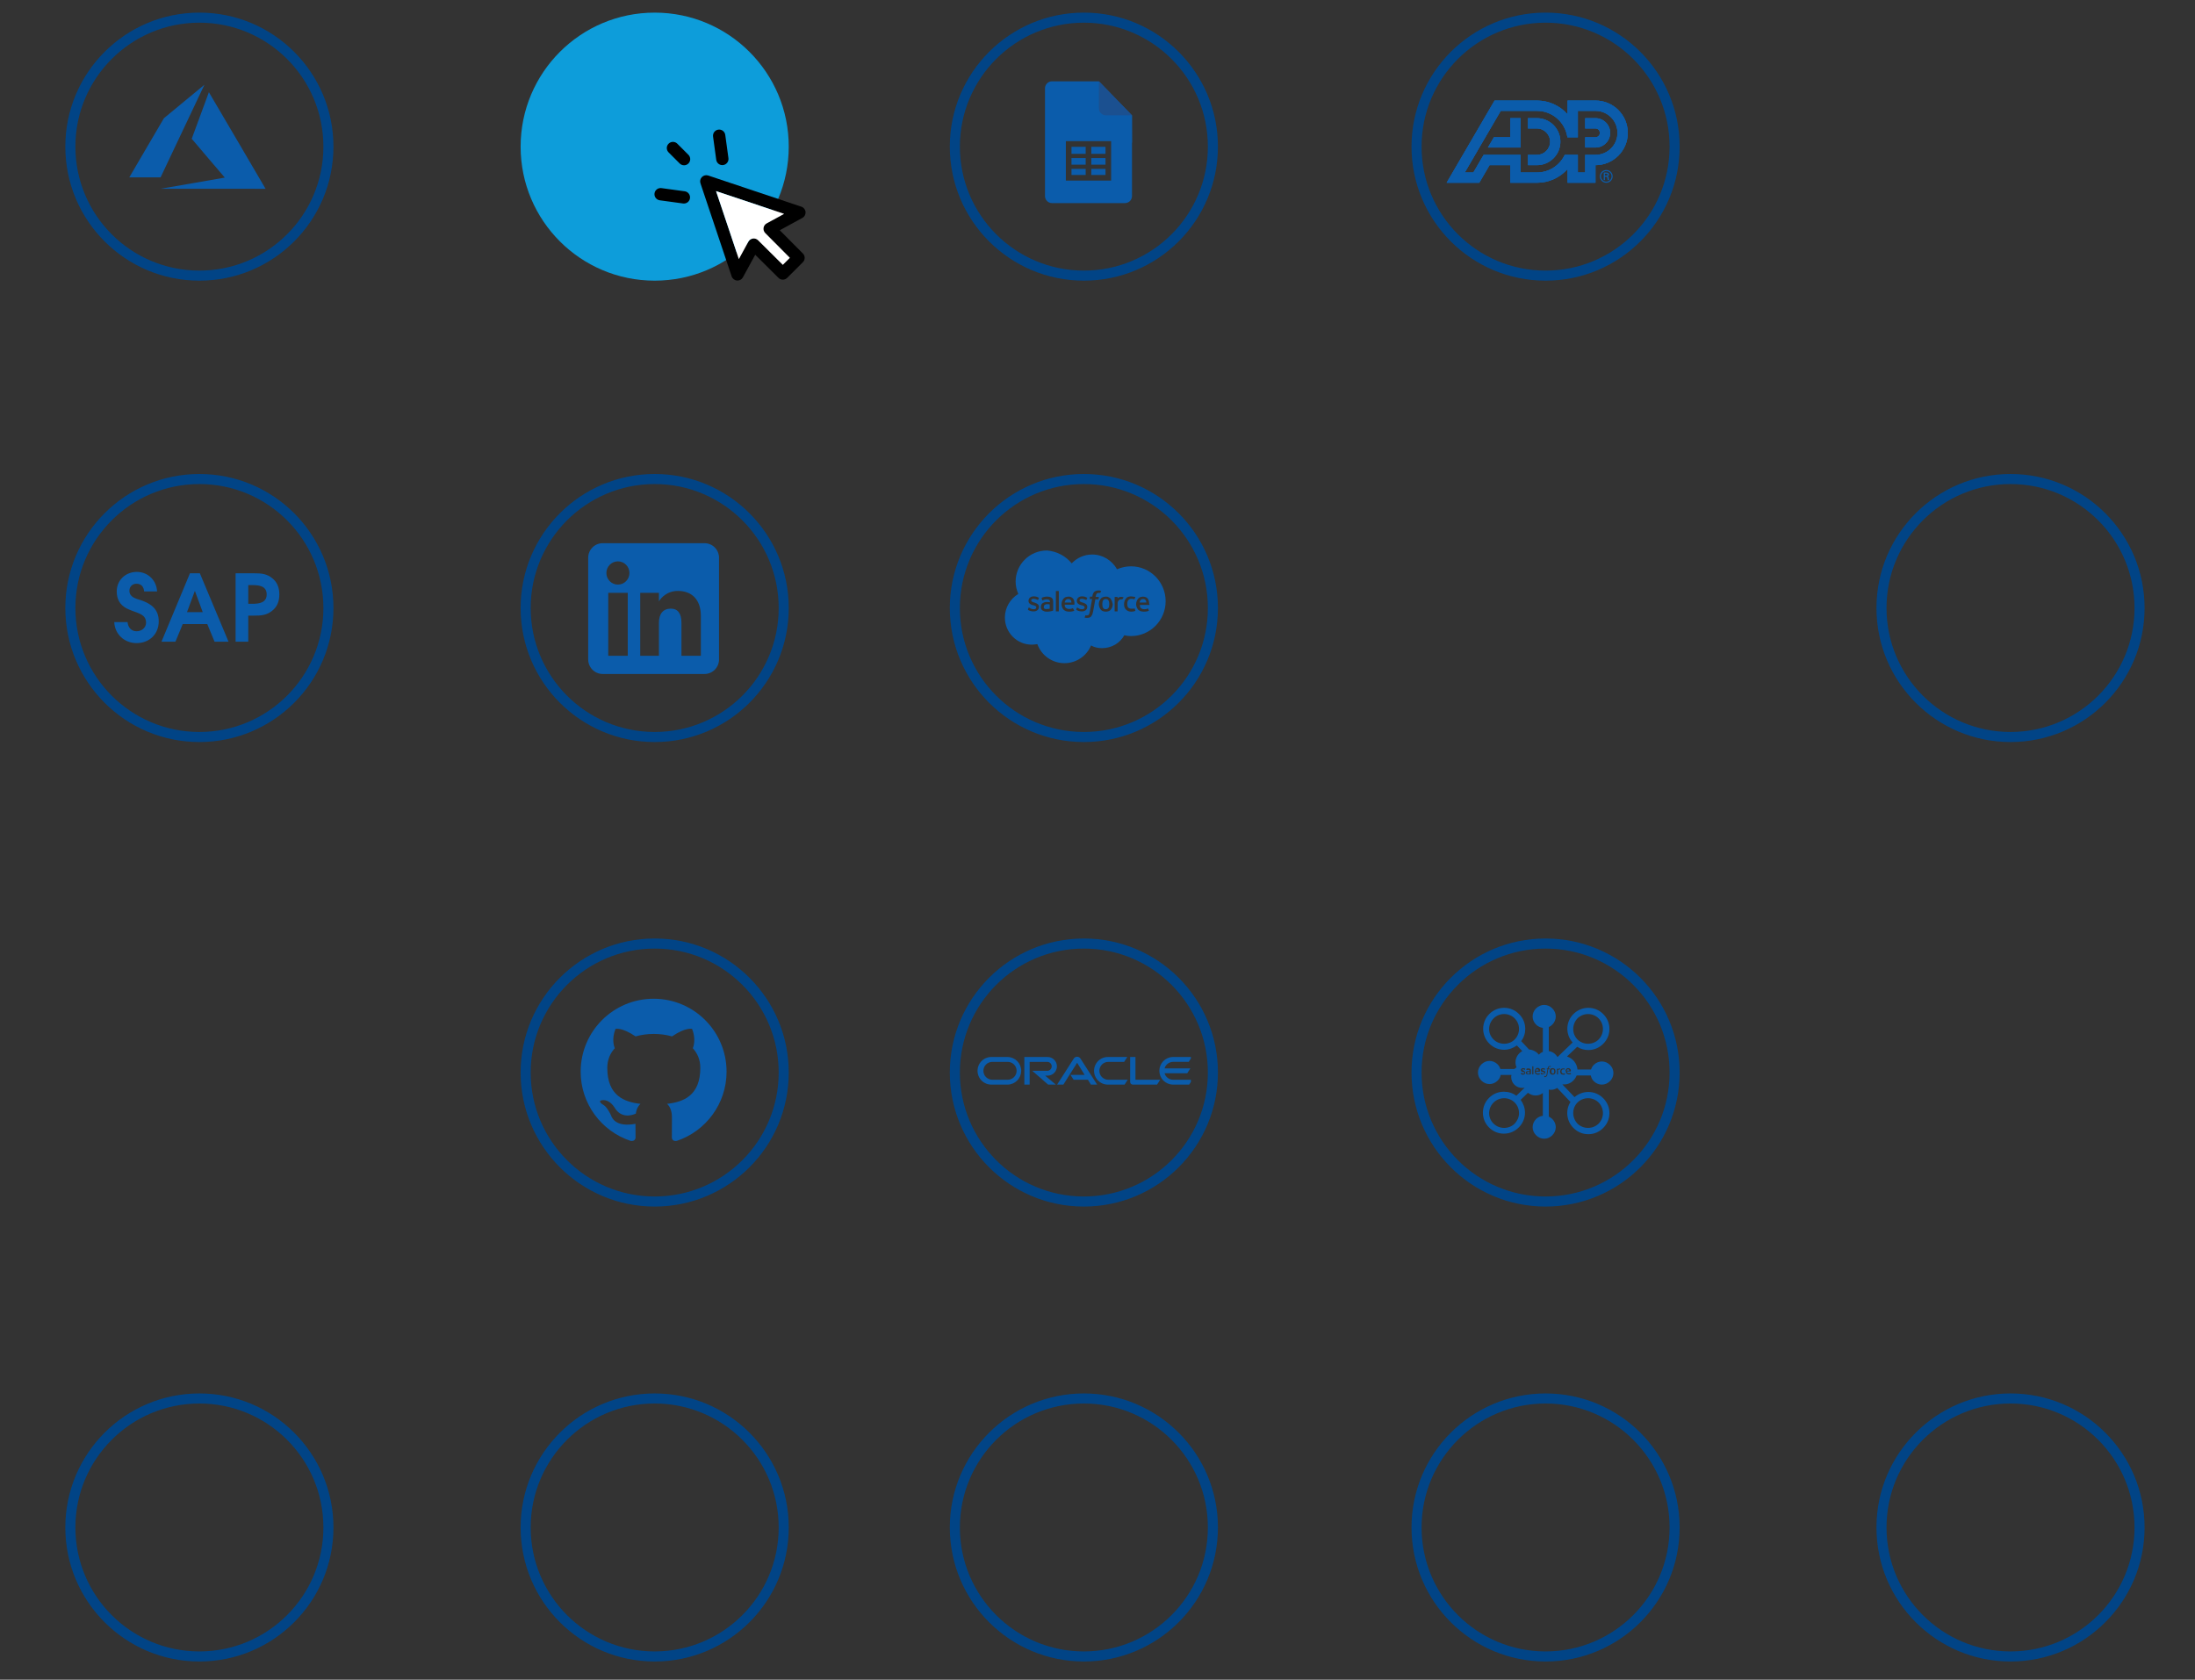 <svg width="614" height="470" viewBox="0 0 614 470" fill="none" xmlns="http://www.w3.org/2000/svg">
<rect x="0" y="0" width="614" height="470" fill="#333333" stroke="none"/>
<g clip-path="url(#clip0_2832_15312)">
<circle cx="183.133" cy="170.127" r="36.093" stroke="#014486" stroke-width="2.815"/>
<circle cx="183.133" cy="300.104" r="36.093" stroke="#014486" stroke-width="2.815"/>
<circle cx="183.133" cy="427.398" r="36.093" stroke="#014486" stroke-width="2.815"/>
<circle cx="55.775" cy="41.031" r="36.093" stroke="#014486" stroke-width="2.815"/>
<circle cx="55.775" cy="427.398" r="36.093" stroke="#014486" stroke-width="2.815"/>
<circle cx="303.188" cy="41.031" r="36.093" stroke="#014486" stroke-width="2.815"/>
<circle cx="303.188" cy="170.127" r="36.093" stroke="#014486" stroke-width="2.815"/>
<circle cx="303.188" cy="300.104" r="36.093" stroke="#014486" stroke-width="2.815"/>
<circle cx="303.188" cy="427.398" r="36.093" stroke="#014486" stroke-width="2.815"/>
<circle cx="432.34" cy="41.031" r="36.093" stroke="#014486" stroke-width="2.815"/>
<circle cx="432.34" cy="300.104" r="36.093" stroke="#014486" stroke-width="2.815"/>
<circle cx="432.34" cy="427.398" r="36.093" stroke="#014486" stroke-width="2.815"/>
<circle cx="562.396" cy="427.398" r="36.093" stroke="#014486" stroke-width="2.815"/>
<circle cx="562.396" cy="170.127" r="36.093" stroke="#014486" stroke-width="2.815"/>
<circle cx="183.133" cy="41.031" r="37.5" fill="#0D9DDA"/>
<circle cx="55.775" cy="170.127" r="36.093" stroke="#014486" stroke-width="2.815"/>
<path d="M53.804 51.276C58.701 50.423 62.746 49.718 62.792 49.708L62.877 49.69L58.253 44.272C55.71 41.292 53.63 38.842 53.63 38.828C53.63 38.801 58.404 25.849 58.431 25.802C58.44 25.787 61.688 31.313 66.306 39.199C70.629 46.581 74.193 52.668 74.226 52.725L74.287 52.829L59.593 52.827L44.9 52.825L53.804 51.276ZM36.17 49.623C36.17 49.615 38.349 45.889 41.011 41.343L45.852 33.077L51.494 28.412C54.597 25.846 57.144 23.744 57.154 23.74C57.165 23.736 57.124 23.838 57.064 23.965C57.004 24.093 54.247 29.919 50.938 36.912L44.921 49.626L40.546 49.632C38.139 49.635 36.17 49.631 36.17 49.623Z" fill="#0B5CAB"/>
<path fill-rule="evenodd" clip-rule="evenodd" d="M314.689 56.828C315.771 56.828 316.649 55.944 316.649 54.856V32.288L307.4 22.752H294.27C293.188 22.752 292.309 23.636 292.309 24.724V54.856C292.309 55.944 293.188 56.828 294.27 56.828H314.689ZM298.152 50.53H310.809V39.498H298.152V50.53ZM305.264 43.048V41.075H309.24V43.048H305.264ZM305.264 46.068V44.231H309.24V46.068H305.264ZM305.264 48.952V47.251H309.24V48.952H305.264ZM303.696 47.251V48.952H299.72V47.251H303.696ZM303.696 44.231V46.068H299.72V44.231H303.696ZM303.696 41.075V43.048H299.72V41.075H303.696Z" fill="#0B5CAB"/>
<path d="M308.415 32.043L316.65 39.947L316.623 32.274H316.61H309.348C309.01 32.274 308.699 32.193 308.415 32.043Z" fill="#0B5CAB"/>
<path d="M316.652 32.274H309.349C308.268 32.274 307.389 31.39 307.389 30.302V22.752L316.652 32.274Z" fill="#1B5090"/>
<path fill-rule="evenodd" clip-rule="evenodd" d="M299.786 157.634C301.212 156.133 303.239 155.157 305.491 155.157C308.494 155.157 311.046 156.809 312.472 159.286C313.673 158.76 315.024 158.46 316.376 158.46C321.705 158.46 326.059 162.814 326.059 168.219C326.059 173.624 321.705 177.978 316.376 177.978C315.7 177.978 315.099 177.902 314.499 177.752C313.298 179.929 310.971 181.356 308.268 181.356C307.142 181.356 306.091 181.13 305.191 180.605C303.99 183.532 301.062 185.559 297.759 185.559C294.306 185.559 291.303 183.382 290.177 180.23C289.652 180.305 289.126 180.38 288.601 180.38C284.472 180.38 281.094 177.002 281.094 172.798C281.094 170.02 282.596 167.543 284.848 166.192C284.397 165.141 284.097 163.94 284.097 162.739C284.097 157.935 288 154.031 292.88 154.031C295.657 154.256 298.134 155.608 299.786 157.634ZM287.549 170.546V170.621C287.587 170.659 287.624 170.678 287.662 170.696C287.699 170.715 287.737 170.734 287.774 170.771C288.225 170.997 288.675 171.072 289.126 171.072C290.026 171.072 290.627 170.546 290.627 169.795C290.627 169.071 289.997 168.836 289.414 168.618L289.351 168.594H289.276C288.825 168.444 288.45 168.294 288.45 167.994C288.45 167.769 288.675 167.543 289.05 167.543C289.426 167.543 289.951 167.694 290.252 167.844C290.252 167.844 290.327 167.919 290.402 167.844C290.402 167.769 290.552 167.393 290.627 167.318C290.627 167.281 290.627 167.262 290.617 167.253C290.608 167.243 290.589 167.243 290.552 167.243C290.176 167.018 289.726 166.868 289.201 166.868H289.126C288.3 166.868 287.699 167.393 287.699 168.144C287.699 168.895 288.375 169.195 288.975 169.345H289.05C289.099 169.361 289.147 169.377 289.193 169.392C289.578 169.515 289.876 169.611 289.876 169.946C289.876 170.246 289.651 170.471 289.201 170.471C289.05 170.471 288.525 170.471 288 170.096C287.924 170.021 287.924 170.021 287.849 170.021C287.849 170.021 287.774 169.946 287.699 170.096L287.549 170.546ZM301.063 170.621V170.546L301.214 170.096C301.289 169.946 301.364 170.021 301.364 170.021C301.439 170.021 301.439 170.021 301.514 170.096C302.039 170.471 302.565 170.471 302.715 170.471C303.165 170.471 303.391 170.246 303.391 169.946C303.391 169.611 303.092 169.515 302.708 169.392C302.661 169.377 302.613 169.361 302.565 169.345H302.49C301.889 169.195 301.214 168.895 301.214 168.144C301.214 167.393 301.814 166.868 302.64 166.868H302.715C303.24 166.868 303.691 167.018 304.066 167.243C304.104 167.243 304.122 167.243 304.132 167.253C304.141 167.262 304.141 167.281 304.141 167.318V167.318C304.066 167.393 303.916 167.769 303.916 167.844C303.841 167.919 303.766 167.844 303.766 167.844C303.466 167.694 302.94 167.543 302.565 167.543C302.189 167.543 301.964 167.769 301.964 167.994C301.964 168.294 302.34 168.444 302.79 168.594H302.865L302.928 168.618C303.512 168.836 304.141 169.071 304.141 169.795C304.141 170.546 303.541 171.072 302.64 171.072C302.189 171.072 301.739 170.997 301.289 170.771C301.251 170.734 301.214 170.715 301.176 170.696C301.139 170.678 301.101 170.659 301.063 170.621ZM311.046 168.219C310.971 167.994 310.821 167.769 310.671 167.544C310.521 167.318 310.296 167.168 310.07 167.093C309.92 166.943 309.62 166.943 309.32 166.943C309.019 166.943 308.719 167.018 308.494 167.093C308.269 167.168 308.044 167.318 307.893 167.544C307.743 167.769 307.593 167.994 307.518 168.219C307.443 168.444 307.368 168.745 307.368 169.045C307.368 169.345 307.443 169.645 307.518 169.871C307.593 170.096 307.743 170.321 307.893 170.546L307.893 170.546C308.044 170.771 308.269 170.922 308.494 170.997C308.719 171.072 309.019 171.147 309.32 171.147C309.62 171.147 309.92 171.072 310.145 170.997C310.371 170.922 310.596 170.771 310.746 170.546C310.896 170.321 311.046 170.096 311.121 169.871C311.196 169.645 311.271 169.345 311.271 169.045L311.271 169.045C311.196 168.745 311.121 168.444 311.046 168.219ZM310.296 169.045C310.296 169.495 310.221 169.871 310.07 170.096C309.92 170.321 309.695 170.471 309.32 170.471C308.944 170.471 308.719 170.321 308.569 170.096C308.419 169.871 308.344 169.495 308.344 169.045C308.344 168.594 308.419 168.219 308.569 167.994C308.719 167.769 308.944 167.619 309.32 167.619C309.695 167.619 309.92 167.769 310.07 167.994C310.221 168.219 310.296 168.594 310.296 169.045ZM317.351 170.246C317.351 170.246 317.427 170.246 317.427 170.321L317.577 170.846C317.652 170.921 317.577 170.921 317.577 170.921C317.276 171.072 316.826 171.147 316.451 171.147C315.775 171.147 315.325 170.921 314.949 170.546C314.574 170.171 314.424 169.72 314.424 169.045C314.424 168.745 314.499 168.444 314.574 168.144C314.649 167.919 314.799 167.694 314.949 167.468L314.949 167.468C315.099 167.243 315.325 167.093 315.55 167.018C315.775 166.943 316.075 166.868 316.376 166.868C316.5 166.868 316.624 166.891 316.735 166.911C316.826 166.928 316.909 166.943 316.976 166.943C317.119 166.943 317.262 166.973 317.366 166.995C317.427 167.008 317.474 167.018 317.502 167.018C317.577 167.018 317.577 167.018 317.577 167.093C317.539 167.206 317.502 167.281 317.464 167.356C317.427 167.431 317.389 167.506 317.351 167.619C317.351 167.694 317.276 167.694 317.276 167.694C316.976 167.543 316.751 167.543 316.451 167.543C316.075 167.543 315.85 167.694 315.625 167.919C315.4 168.219 315.325 168.519 315.325 168.97C315.325 169.42 315.4 169.795 315.625 170.021C315.85 170.246 316.15 170.321 316.526 170.321H316.976C317.126 170.321 317.276 170.321 317.351 170.246ZM321.332 168.069C321.256 167.844 321.106 167.544 321.031 167.468C320.881 167.318 320.731 167.168 320.506 167.093C320.281 167.018 320.055 166.943 319.755 166.943C319.455 166.943 319.155 167.018 318.929 167.093C318.704 167.168 318.479 167.393 318.329 167.544L318.329 167.544C318.179 167.769 318.029 167.994 317.954 168.219C317.878 168.444 317.803 168.745 317.803 169.045C317.803 169.345 317.878 169.645 317.954 169.871C318.029 170.096 318.179 170.321 318.329 170.546L318.329 170.546C318.479 170.696 318.704 170.846 319.004 170.997C319.305 171.072 319.605 171.147 319.98 171.147C320.672 171.147 321.045 171.019 321.275 170.941L321.332 170.922C321.332 170.922 321.407 170.846 321.332 170.771L321.181 170.321C321.181 170.246 321.106 170.246 321.106 170.246C320.956 170.321 320.656 170.471 320.055 170.471C319.68 170.471 319.38 170.321 319.155 170.171C318.929 169.946 318.854 169.72 318.854 169.27H321.482C321.482 169.27 321.557 169.27 321.557 169.195C321.474 169.154 321.46 168.998 321.438 168.766C321.421 168.578 321.399 168.338 321.332 168.069ZM318.779 168.594C318.779 168.369 318.854 168.144 319.004 167.994C319.155 167.769 319.38 167.619 319.755 167.619C320.13 167.619 320.356 167.769 320.506 167.994C320.581 168.144 320.656 168.369 320.656 168.594H318.779ZM300.16 167.468C300.236 167.544 300.386 167.844 300.461 168.069C300.611 168.67 300.536 169.12 300.536 169.12C300.536 169.195 300.461 169.195 300.461 169.195H297.833C297.833 169.645 297.908 169.871 298.134 170.096C298.359 170.246 298.659 170.396 299.034 170.396C299.635 170.396 299.935 170.246 300.085 170.171C300.085 170.171 300.16 170.171 300.16 170.246L300.461 170.771C300.536 170.846 300.461 170.922 300.461 170.922L300.405 170.941C300.174 171.019 299.801 171.147 299.11 171.147C298.734 171.147 298.434 171.072 298.134 170.997C297.833 170.846 297.608 170.696 297.458 170.546L297.458 170.546C297.308 170.321 297.158 170.096 297.083 169.871C297.008 169.645 296.933 169.345 296.933 169.045C296.933 168.745 297.008 168.444 297.083 168.219C297.158 167.994 297.308 167.769 297.458 167.544C297.608 167.393 297.833 167.168 298.059 167.093C298.284 167.018 298.584 166.943 298.884 166.943C299.109 166.943 299.41 166.943 299.635 167.093C299.86 167.168 300.01 167.318 300.16 167.468ZM298.059 167.994C297.908 168.144 297.833 168.369 297.833 168.594H299.71C299.71 168.369 299.635 168.144 299.56 167.994C299.41 167.769 299.185 167.619 298.809 167.619C298.434 167.619 298.209 167.769 298.059 167.994ZM293.254 168.444H292.879C292.654 168.444 292.428 168.444 292.203 168.519C291.978 168.594 291.828 168.67 291.678 168.745C291.639 168.783 291.6 168.817 291.563 168.85L291.563 168.85C291.455 168.944 291.358 169.028 291.302 169.195C291.289 169.234 291.277 169.27 291.264 169.305L291.264 169.305C291.204 169.476 291.152 169.622 291.152 169.871C291.152 170.096 291.227 170.321 291.302 170.471C291.377 170.621 291.528 170.771 291.678 170.846L291.678 170.847C291.828 170.922 291.978 170.997 292.203 171.072C292.428 171.147 292.654 171.147 292.879 171.147H292.879H292.879C293.179 171.147 293.404 171.147 293.704 171.072C293.806 171.038 293.938 171.019 294.059 171.002C294.207 170.981 294.339 170.963 294.38 170.922C294.455 170.922 294.53 170.846 294.53 170.846C294.605 170.846 294.605 170.771 294.605 170.771V168.369C294.605 167.844 294.455 167.468 294.155 167.243C293.78 167.018 293.404 166.943 292.879 166.943C292.654 166.943 292.353 166.943 292.203 167.018C292.203 167.018 291.603 167.093 291.377 167.318C291.377 167.318 291.302 167.318 291.377 167.393L291.528 167.919C291.528 167.994 291.603 167.994 291.603 167.994H291.678C292.203 167.694 292.804 167.694 292.804 167.694C293.104 167.694 293.329 167.769 293.479 167.844C293.629 167.919 293.704 168.144 293.704 168.444V168.519C293.404 168.519 293.254 168.444 293.254 168.444ZM292.203 170.321C292.174 170.292 292.146 170.275 292.121 170.259C292.082 170.235 292.053 170.217 292.053 170.171C291.978 170.096 291.978 169.946 291.978 169.796C291.978 169.57 292.053 169.42 292.203 169.27C292.203 169.27 292.428 169.045 292.954 169.045C293.329 169.045 293.629 169.12 293.629 169.12V170.321C293.629 170.321 293.329 170.396 292.954 170.396C292.428 170.471 292.203 170.321 292.203 170.321ZM314.264 167.103C314.273 167.112 314.273 167.131 314.273 167.168C314.273 167.168 314.123 167.544 313.973 167.619C313.973 167.694 313.973 167.694 313.898 167.694H313.597C313.522 167.694 313.466 167.713 313.41 167.731C313.353 167.75 313.297 167.769 313.222 167.769C313.185 167.806 313.128 167.844 313.072 167.881C313.016 167.919 312.959 167.957 312.922 167.994C312.847 168.069 312.772 168.219 312.697 168.369C312.622 168.52 312.622 168.82 312.622 169.045V170.997V170.997C312.622 171.034 312.622 171.053 312.612 171.062C312.603 171.072 312.584 171.072 312.546 171.072H311.871C311.833 171.072 311.815 171.072 311.805 171.062C311.796 171.053 311.796 171.034 311.796 170.997V167.093C311.796 167.018 311.796 167.018 311.871 167.018H312.546C312.622 167.018 312.622 167.018 312.622 167.093V167.394C312.697 167.318 312.922 167.168 313.072 167.093C313.222 167.018 313.447 167.018 313.748 167.018C313.835 167.018 313.949 167.044 314.043 167.065C314.11 167.08 314.167 167.093 314.198 167.093C314.235 167.093 314.254 167.093 314.264 167.103ZM307.82 165.292C307.782 165.292 307.745 165.273 307.707 165.254C307.67 165.235 307.632 165.217 307.595 165.217H307.219C306.769 165.217 306.394 165.367 306.093 165.592C305.868 165.817 305.643 166.268 305.568 166.793V166.943H304.967C304.967 166.943 304.892 166.943 304.892 167.018L304.817 167.544V167.544C304.817 167.581 304.817 167.6 304.827 167.609C304.836 167.619 304.855 167.619 304.892 167.619H305.493L304.892 170.922C304.859 171.053 304.841 171.156 304.824 171.249L304.824 171.249C304.803 171.368 304.784 171.471 304.742 171.597C304.667 171.747 304.592 171.898 304.592 171.973C304.517 172.048 304.442 172.123 304.367 172.123C304.329 172.123 304.273 172.142 304.217 172.16C304.16 172.179 304.104 172.198 304.067 172.198H303.841C303.766 172.198 303.766 172.198 303.691 172.123C303.691 172.123 303.616 172.123 303.616 172.198C303.616 172.273 303.466 172.648 303.391 172.723C303.391 172.798 303.391 172.798 303.466 172.798C303.504 172.798 303.541 172.817 303.579 172.836C303.616 172.855 303.654 172.873 303.691 172.873H304.067C304.292 172.873 304.517 172.873 304.742 172.798C304.771 172.784 304.803 172.769 304.836 172.754C304.974 172.692 305.132 172.619 305.193 172.498C305.284 172.407 305.347 172.289 305.416 172.159C305.461 172.075 305.509 171.986 305.568 171.898C305.643 171.672 305.718 171.372 305.793 170.997L306.394 167.694H307.219C307.219 167.694 307.294 167.694 307.294 167.619L307.37 167.093C307.37 167.056 307.37 167.037 307.36 167.028C307.351 167.018 307.332 167.018 307.294 167.018H306.469L306.619 166.418C306.648 166.36 306.676 166.314 306.701 166.274C306.74 166.21 306.769 166.164 306.769 166.117C306.807 166.08 306.844 166.061 306.882 166.042C306.919 166.024 306.957 166.005 306.994 165.967C307.025 165.967 307.056 165.954 307.093 165.939C307.144 165.918 307.207 165.892 307.294 165.892H307.52H307.67C307.702 165.892 307.72 165.892 307.736 165.886C307.758 165.879 307.777 165.86 307.82 165.817L308.045 165.292C307.957 165.336 307.921 165.354 307.891 165.346C307.869 165.341 307.851 165.323 307.82 165.292ZM296.173 171.063C296.182 171.053 296.182 171.034 296.182 170.997V165.442C296.182 165.404 296.182 165.386 296.173 165.376C296.163 165.367 296.145 165.367 296.107 165.367H295.432C295.394 165.367 295.375 165.367 295.366 165.376C295.356 165.386 295.356 165.404 295.356 165.442V170.997C295.356 171.034 295.356 171.053 295.366 171.063C295.375 171.072 295.394 171.072 295.432 171.072H296.107C296.145 171.072 296.163 171.072 296.173 171.063Z" fill="#0B5CAB"/>
<path d="M225.336 59.312C225.276 58.63 224.817 58.049 224.168 57.832L198.117 49.112C197.497 48.905 196.814 49.066 196.353 49.527C195.891 49.989 195.73 50.672 195.938 51.29L204.662 77.328C204.879 77.977 205.461 78.435 206.143 78.496C206.193 78.5 206.244 78.502 206.295 78.502C206.92 78.502 207.502 78.162 207.805 77.606L211.256 71.283L217.768 77.751C218.44 78.42 219.527 78.418 220.198 77.748L224.588 73.36C225.259 72.69 225.26 71.603 224.592 70.931L218.12 64.423L224.446 60.974C225.047 60.646 225.397 59.993 225.336 59.312ZM214.458 62.5C213.983 62.759 213.657 63.227 213.579 63.763C213.501 64.298 213.68 64.839 214.062 65.223L220.94 72.14L218.978 74.102L212.057 67.227C211.732 66.904 211.295 66.726 210.844 66.726C210.761 66.726 210.678 66.732 210.596 66.744C210.06 66.822 209.592 67.148 209.332 67.623L206.673 72.495L200.299 53.472L219.332 59.842L214.458 62.5Z" fill="black"/>
<path d="M214.458 62.5C213.983 62.759 213.657 63.227 213.579 63.763C213.501 64.298 213.68 64.839 214.062 65.223L220.94 72.14L218.978 74.102L212.057 67.227C211.732 66.904 211.295 66.726 210.844 66.726C210.761 66.726 210.678 66.732 210.596 66.744C210.06 66.822 209.592 67.148 209.332 67.623L206.673 72.495L200.299 53.472L219.332 59.842L214.458 62.5Z" fill="white"/>
<path d="M190.133 45.745C190.469 46.081 190.91 46.249 191.35 46.249C191.791 46.249 192.231 46.081 192.568 45.745C193.24 45.073 193.24 43.984 192.568 43.312L189.459 40.205C188.787 39.533 187.697 39.533 187.025 40.205C186.352 40.877 186.352 41.966 187.025 42.638L190.133 45.745Z" fill="black"/>
<path d="M200.935 36.27C199.993 36.398 199.334 37.266 199.462 38.207L200.35 44.713C200.468 45.576 201.207 46.201 202.054 46.201C202.131 46.201 202.21 46.196 202.289 46.185C203.231 46.057 203.89 45.19 203.762 44.248L202.874 37.742C202.745 36.801 201.878 36.142 200.935 36.27Z" fill="black"/>
<path d="M184.56 56.045L191.07 56.932C191.149 56.943 191.227 56.948 191.305 56.948C192.152 56.948 192.89 56.323 193.008 55.46C193.137 54.519 192.477 53.651 191.535 53.523L185.026 52.635C184.084 52.507 183.216 53.166 183.087 54.107C182.959 55.049 183.618 55.916 184.56 56.045Z" fill="black"/>
<path fill-rule="evenodd" clip-rule="evenodd" d="M197.065 188.586H168.602C166.356 188.586 164.536 186.765 164.536 184.519V156.056C164.536 153.811 166.356 151.99 168.602 151.99H197.065C199.311 151.99 201.131 153.811 201.131 156.056V184.519C201.131 186.765 199.311 188.586 197.065 188.586ZM190.619 183.502H196.05V172.346C196.05 167.626 193.374 165.344 189.637 165.344C185.897 165.344 184.324 168.256 184.324 168.256V165.882H179.09V183.502H184.324V174.253C184.324 171.775 185.465 170.3 187.648 170.3C189.655 170.3 190.619 171.717 190.619 174.253V183.502ZM169.62 160.324C169.62 162.119 171.064 163.575 172.847 163.575C174.629 163.575 176.073 162.119 176.073 160.324C176.073 158.528 174.629 157.072 172.847 157.072C171.064 157.072 169.62 158.528 169.62 160.324ZM175.602 183.502H170.144V165.882H175.602V183.502Z" fill="#0B5CAB"/>
<path d="M429.985 299.184C429.834 299.184 429.758 299.259 429.682 299.335C429.606 299.411 429.606 299.486 429.606 299.562H430.364C430.364 299.486 430.364 299.411 430.288 299.335C430.288 299.259 430.136 299.184 429.985 299.184Z" fill="#0B5CAB"/>
<path d="M427.259 299.942C427.184 300.018 427.184 300.093 427.184 300.169C427.184 300.245 427.184 300.245 427.184 300.32C427.184 300.32 427.184 300.32 427.259 300.396C427.259 300.396 427.335 300.472 427.562 300.472C427.714 300.472 427.865 300.396 427.865 300.396V299.942C427.865 299.942 427.714 299.942 427.562 299.942C427.411 299.866 427.259 299.942 427.259 299.942Z" fill="#0B5CAB"/>
<path d="M434.376 299.184C434.225 299.184 434.149 299.259 434.073 299.335C433.998 299.411 433.998 299.562 433.998 299.789C433.998 299.941 433.998 300.092 434.073 300.244C434.149 300.319 434.225 300.395 434.376 300.395C434.528 300.395 434.603 300.319 434.679 300.244C434.755 300.168 434.755 300.016 434.755 299.789C434.755 299.638 434.755 299.486 434.679 299.335C434.603 299.259 434.528 299.184 434.376 299.184Z" fill="#0B5CAB"/>
<path d="M441.04 300.926H444.977C445.129 301.531 445.356 302.061 445.81 302.516C447.097 303.803 449.066 303.803 450.353 302.516C451.64 301.229 451.64 299.26 450.353 297.973C449.066 296.686 447.097 296.686 445.81 297.973C445.432 298.352 445.204 298.806 445.053 299.26H441.267C441.116 297.519 439.904 296.08 438.314 295.626L441.192 292.9C442.1 293.506 443.16 293.809 444.296 293.809C445.886 293.809 447.324 293.203 448.46 292.067C449.596 290.932 450.201 289.493 450.201 287.903C450.201 286.313 449.596 284.875 448.46 283.739C447.324 282.603 445.886 281.998 444.296 281.998C442.706 281.998 441.267 282.603 440.132 283.739C437.936 285.935 437.86 289.417 439.904 291.689L435.665 295.777C435.135 294.869 434.302 294.263 433.242 294.112V287.373C433.62 287.222 433.923 286.995 434.226 286.692C435.513 285.405 435.513 283.436 434.226 282.149C432.939 280.862 430.97 280.862 429.683 282.149C428.396 283.436 428.396 285.405 429.683 286.692C430.213 287.222 430.895 287.525 431.576 287.6V294.339C431.122 294.49 430.743 294.793 430.44 295.096C429.835 294.263 428.775 293.733 427.715 293.657L425.519 291.31C426.276 290.326 426.655 289.115 426.655 287.903C426.655 286.313 426.049 284.875 424.913 283.739C423.778 282.603 422.339 281.998 420.749 281.998C419.159 281.998 417.721 282.603 416.585 283.739C414.313 286.01 414.313 289.72 416.585 291.992C417.721 293.127 419.159 293.733 420.749 293.733C422.036 293.733 423.248 293.279 424.308 292.522L425.822 294.112C424.686 294.717 423.929 295.929 423.929 297.216C423.929 297.746 424.005 298.2 424.232 298.654C424.005 298.806 423.778 298.957 423.626 299.109H419.689C419.538 298.654 419.311 298.2 418.932 297.822C417.645 296.534 415.676 296.534 414.389 297.822C413.102 299.109 413.102 301.077 414.389 302.364C415.676 303.651 417.645 303.651 418.932 302.364C419.386 301.91 419.689 301.38 419.765 300.774H422.793C422.793 300.926 422.718 301.153 422.718 301.304C422.718 303.046 424.08 304.409 425.822 304.409C426.049 304.409 426.276 304.409 426.428 304.333V304.409L424.156 306.604C423.172 305.847 421.96 305.469 420.673 305.469C419.083 305.469 417.645 306.074 416.509 307.21C414.238 309.481 414.238 313.191 416.509 315.463C417.645 316.598 419.083 317.204 420.673 317.204C422.263 317.204 423.702 316.598 424.838 315.463C425.973 314.327 426.579 312.888 426.579 311.298C426.579 310.011 426.125 308.8 425.368 307.74L427.412 305.771C428.018 306.226 428.699 306.529 429.532 306.529C430.289 306.529 430.97 306.301 431.576 305.847V312.207C430.895 312.283 430.213 312.586 429.683 313.116C428.396 314.403 428.396 316.371 429.683 317.658C430.97 318.945 432.939 318.945 434.226 317.658C435.513 316.371 435.513 314.403 434.226 313.116C433.923 312.813 433.545 312.586 433.242 312.434V304.863C433.469 304.939 433.696 304.939 433.923 304.939C434.529 304.939 435.135 304.711 435.589 304.409L439.299 308.346C437.86 310.617 438.163 313.646 440.132 315.614C441.267 316.75 442.706 317.356 444.296 317.356C445.886 317.356 447.324 316.75 448.46 315.614C449.596 314.478 450.201 313.04 450.201 311.45C450.201 309.86 449.596 308.421 448.46 307.286C447.324 306.15 445.886 305.544 444.296 305.544C442.857 305.544 441.494 306.074 440.434 306.983L437.027 303.424C437.103 303.424 437.179 303.424 437.255 303.424C438.996 303.576 440.434 302.44 441.04 300.926ZM441.267 284.95C442.024 284.193 443.084 283.739 444.22 283.739C445.356 283.739 446.416 284.193 447.173 284.95C447.93 285.707 448.384 286.767 448.384 287.903C448.384 289.039 447.93 290.099 447.173 290.856C445.583 292.446 442.857 292.446 441.267 290.856C439.677 289.266 439.677 286.616 441.267 284.95ZM423.702 290.856C422.112 292.446 419.386 292.446 417.796 290.856C416.131 289.266 416.131 286.616 417.796 284.95C418.553 284.193 419.613 283.739 420.749 283.739C421.885 283.739 422.945 284.193 423.702 284.95C424.459 285.707 424.913 286.767 424.913 287.903C424.913 289.039 424.459 290.099 423.702 290.856ZM423.702 314.403C422.112 315.993 419.386 315.993 417.796 314.403C416.131 312.813 416.131 310.163 417.796 308.497C418.553 307.74 419.613 307.286 420.749 307.286C421.885 307.286 422.945 307.74 423.702 308.497C424.459 309.254 424.913 310.314 424.913 311.45C424.913 312.586 424.459 313.57 423.702 314.403ZM426.655 300.169C426.655 300.471 426.428 300.699 426.049 300.699C425.898 300.699 425.67 300.699 425.519 300.547L425.443 300.471C425.443 300.471 425.443 300.471 425.443 300.396L425.519 300.169H425.595C425.595 300.169 425.595 300.169 425.67 300.244C425.898 300.396 426.125 300.396 426.125 300.396C426.276 300.396 426.428 300.32 426.428 300.169C426.428 300.017 426.276 300.017 426.049 299.942H425.973C425.746 299.866 425.443 299.79 425.443 299.412C425.443 299.109 425.67 298.882 426.049 298.882H426.125C426.352 298.882 426.503 298.957 426.655 299.033C426.655 299.033 426.655 299.033 426.655 299.109L426.579 299.336H426.503C426.352 299.26 426.2 299.184 426.049 299.184C425.898 299.184 425.822 299.26 425.822 299.336C425.822 299.487 425.973 299.487 426.2 299.563C426.352 299.714 426.655 299.866 426.655 300.169ZM428.245 300.547C428.169 300.547 428.018 300.623 427.866 300.623C427.79 300.623 427.639 300.623 427.563 300.623C427.488 300.623 427.336 300.623 427.26 300.623C427.185 300.623 427.109 300.547 427.033 300.547C426.958 300.471 426.958 300.471 426.882 300.396C426.882 300.32 426.806 300.244 426.806 300.169C426.806 300.093 426.806 300.017 426.882 299.942C426.958 299.866 426.958 299.79 427.033 299.79C427.109 299.714 427.185 299.714 427.26 299.714C427.336 299.714 427.412 299.714 427.563 299.714C427.639 299.714 427.715 299.714 427.715 299.714C427.715 299.714 427.79 299.714 427.866 299.714V299.639C427.866 299.487 427.866 299.412 427.79 299.412C427.715 299.336 427.639 299.336 427.488 299.336C427.488 299.336 427.26 299.336 427.033 299.412L426.958 299.184V299.109C427.033 299.033 427.26 298.957 427.26 298.957C427.336 298.957 427.488 298.957 427.563 298.957C427.79 298.957 427.942 299.033 428.093 299.109C428.169 299.184 428.245 299.336 428.245 299.563V300.547ZM428.926 300.623H428.623V298.352H428.926V300.623ZM430.743 299.866H429.607C429.607 300.017 429.683 300.169 429.759 300.244C429.835 300.32 429.986 300.396 430.137 300.396C430.365 300.396 430.516 300.32 430.592 300.32C430.592 300.32 430.592 300.32 430.667 300.32L430.743 300.547V300.623C430.667 300.623 430.516 300.699 430.213 300.699C430.062 300.699 429.91 300.699 429.835 300.623C429.759 300.547 429.607 300.547 429.532 300.471C429.456 300.396 429.38 300.32 429.38 300.169C429.38 300.093 429.305 299.942 429.305 299.79C429.305 299.639 429.305 299.563 429.38 299.412C429.38 299.336 429.456 299.184 429.532 299.109C429.607 299.033 429.683 298.957 429.759 298.882C429.835 298.806 429.986 298.806 430.137 298.806C430.289 298.806 430.365 298.806 430.44 298.882C430.516 298.882 430.592 298.957 430.667 299.033C430.743 299.109 430.743 299.184 430.819 299.26C430.743 299.639 430.743 299.866 430.743 299.866ZM431.046 300.547L430.97 300.471C430.97 300.471 430.97 300.471 430.97 300.396L431.046 300.169H431.122C431.122 300.169 431.122 300.169 431.197 300.244C431.425 300.396 431.652 300.396 431.652 300.396C431.803 300.396 431.955 300.32 431.955 300.169C431.955 300.017 431.803 300.017 431.576 299.942H431.5C431.273 299.866 430.97 299.79 430.97 299.412C430.97 299.109 431.197 298.882 431.576 298.882H431.652C431.879 298.882 432.03 298.957 432.182 299.033C432.182 299.033 432.182 299.033 432.182 299.109L432.106 299.336H432.03C431.879 299.26 431.727 299.184 431.576 299.184C431.425 299.184 431.349 299.26 431.349 299.336C431.349 299.487 431.5 299.487 431.727 299.563C431.955 299.639 432.257 299.714 432.257 300.017C432.257 300.32 432.03 300.547 431.652 300.547C431.425 300.699 431.273 300.623 431.046 300.547ZM433.469 299.184C433.469 299.26 433.469 299.26 433.469 299.184H433.09L432.863 300.547C432.863 300.699 432.787 300.774 432.787 300.926C432.787 301.001 432.712 301.077 432.636 301.153C432.56 301.229 432.485 301.229 432.409 301.304C432.333 301.304 432.257 301.38 432.182 301.38C432.106 301.38 432.106 301.38 432.03 301.38C431.955 301.38 431.955 301.38 431.955 301.38C431.955 301.38 431.955 301.38 431.955 301.304L432.03 301.077H432.106C432.106 301.077 432.106 301.077 432.182 301.077H432.257C432.333 301.077 432.333 301.077 432.409 301.077C432.485 301.077 432.485 301.001 432.485 301.001C432.485 301.001 432.56 300.926 432.56 300.85C432.56 300.774 432.636 300.699 432.636 300.547L432.863 299.184H432.636L432.712 298.957H432.939V298.882C432.939 298.654 433.015 298.503 433.166 298.427C433.242 298.352 433.393 298.276 433.62 298.276C433.696 298.276 433.696 298.276 433.772 298.276C433.847 298.276 433.847 298.276 433.847 298.276L433.772 298.503C433.772 298.503 433.772 298.503 433.696 298.503C433.696 298.503 433.696 298.503 433.62 298.503H433.545C433.469 298.503 433.469 298.503 433.393 298.503C433.393 298.503 433.317 298.503 433.317 298.579C433.317 298.579 433.242 298.654 433.242 298.73C433.166 298.882 433.166 298.957 433.166 298.957H433.545L433.469 299.184ZM435.059 300.169C435.059 300.244 434.983 300.396 434.907 300.471C434.832 300.547 434.756 300.623 434.68 300.623C434.605 300.699 434.453 300.699 434.302 300.699C434.15 300.699 434.075 300.699 433.923 300.623C433.847 300.547 433.772 300.547 433.696 300.471C433.62 300.396 433.545 300.32 433.545 300.169C433.545 300.093 433.469 299.942 433.469 299.79C433.469 299.639 433.469 299.563 433.545 299.412C433.545 299.336 433.62 299.184 433.696 299.109C433.772 299.033 433.847 298.957 433.923 298.957C433.999 298.882 434.15 298.882 434.302 298.882C434.453 298.882 434.529 298.882 434.68 298.957C434.756 299.033 434.832 299.033 434.907 299.109C434.983 299.184 435.059 299.26 435.059 299.412C435.059 299.487 435.135 299.639 435.135 299.79C435.135 299.942 435.135 300.017 435.059 300.169ZM441.267 308.497C442.024 307.74 443.084 307.286 444.22 307.286C445.356 307.286 446.416 307.74 447.173 308.497C447.93 309.254 448.384 310.314 448.384 311.45C448.384 312.586 447.93 313.646 447.173 314.403C445.583 315.993 442.857 315.993 441.267 314.403C439.677 312.737 439.677 310.087 441.267 308.497ZM437.936 299.487C437.936 299.412 438.012 299.26 438.087 299.184C438.163 299.109 438.239 299.033 438.314 298.957C438.39 298.882 438.542 298.882 438.693 298.882C438.844 298.882 438.92 298.882 438.996 298.957C439.072 298.957 439.147 299.033 439.223 299.109C439.299 299.184 439.299 299.26 439.374 299.336C439.45 299.563 439.374 299.79 439.374 299.79H438.314C438.314 299.942 438.39 300.093 438.466 300.169C438.542 300.244 438.693 300.32 438.844 300.32C439.072 300.32 439.223 300.244 439.299 300.244C439.299 300.244 439.299 300.244 439.374 300.244L439.45 300.471V300.547C439.374 300.547 439.223 300.623 438.92 300.623C438.769 300.623 438.617 300.623 438.542 300.547C438.466 300.471 438.315 300.471 438.239 300.396C438.163 300.32 438.087 300.244 438.087 300.093C438.087 300.017 438.012 299.866 438.012 299.714C437.86 299.714 437.86 299.563 437.936 299.487ZM436.346 299.26C436.27 299.26 436.27 299.26 436.195 299.26C436.119 299.26 436.119 299.26 436.043 299.26C435.967 299.26 435.967 299.336 435.892 299.336C435.816 299.412 435.816 299.412 435.816 299.487C435.816 299.563 435.816 299.639 435.816 299.79V300.623H435.513V299.033H435.816V299.184C435.892 299.109 435.967 299.109 435.967 299.033C436.043 299.033 436.119 298.957 436.27 298.957C436.346 298.957 436.422 298.957 436.422 298.957C436.422 298.957 436.422 298.957 436.422 299.033C436.422 299.033 436.346 299.184 436.346 299.26ZM436.649 300.471C436.497 300.32 436.422 300.093 436.422 299.866C436.422 299.714 436.422 299.639 436.497 299.487C436.497 299.412 436.573 299.26 436.649 299.184C436.725 299.109 436.8 299.033 436.876 299.033C436.952 298.957 437.103 298.957 437.255 298.957C437.33 298.957 437.406 298.957 437.482 298.957C437.557 298.957 437.633 298.957 437.709 299.033C437.709 299.109 437.633 299.184 437.633 299.26C437.557 299.26 437.406 299.184 437.33 299.184C437.179 299.184 437.027 299.26 436.952 299.336C436.876 299.412 436.8 299.563 436.8 299.79C436.8 300.017 436.876 300.169 436.952 300.244C437.027 300.32 437.179 300.396 437.33 300.396C437.406 300.396 437.482 300.396 437.482 300.396C437.557 300.396 437.557 300.396 437.633 300.32C437.633 300.32 437.633 300.32 437.709 300.32L437.785 300.547V300.623C437.633 300.699 437.482 300.699 437.33 300.699C437.027 300.699 436.8 300.623 436.649 300.471Z" fill="#0B5CAB"/>
<path d="M438.92 299.335C438.844 299.259 438.769 299.184 438.617 299.184C438.466 299.184 438.39 299.259 438.314 299.335C438.239 299.411 438.239 299.486 438.239 299.562H438.996C438.996 299.562 438.996 299.411 438.92 299.335Z" fill="#0B5CAB"/>
<g clip-path="url(#clip1_2832_15312)">
<path d="M299.433 300.756H303.395L301.303 297.376L297.455 303.48H295.705L300.385 296.157C300.487 296.01 300.622 295.891 300.78 295.808C300.938 295.725 301.113 295.681 301.291 295.68C301.47 295.678 301.646 295.72 301.805 295.801C301.963 295.881 302.101 295.999 302.205 296.144L306.897 303.48H305.148L304.324 302.115H300.315L299.441 300.756M317.621 302.115V295.754H316.134V302.742C316.134 302.839 316.153 302.935 316.191 303.024C316.229 303.114 316.285 303.194 316.355 303.262C316.426 303.334 316.51 303.391 316.603 303.43C316.695 303.469 316.795 303.488 316.896 303.488H323.655L324.537 302.123H317.613M293.035 300.979C293.728 300.979 294.393 300.704 294.883 300.214C295.373 299.724 295.648 299.059 295.648 298.366C295.648 297.673 295.373 297.009 294.883 296.519C294.393 296.029 293.728 295.754 293.035 295.754H286.536V303.48H288.021V297.121H292.944C293.276 297.121 293.594 297.253 293.829 297.487C294.063 297.722 294.195 298.04 294.195 298.372C294.195 298.703 294.063 299.021 293.829 299.256C293.594 299.49 293.276 299.622 292.944 299.622H288.756L293.191 303.48H295.347L292.367 300.979H293.035ZM277.406 303.48H281.896C282.902 303.454 283.859 303.036 284.562 302.314C285.265 301.593 285.659 300.625 285.659 299.618C285.659 298.611 285.265 297.644 284.562 296.922C283.859 296.201 282.902 295.782 281.896 295.756H277.406C276.89 295.743 276.377 295.833 275.897 296.021C275.417 296.209 274.979 296.491 274.61 296.851C274.24 297.211 273.947 297.641 273.746 298.117C273.546 298.592 273.442 299.102 273.442 299.618C273.442 300.134 273.546 300.644 273.746 301.12C273.947 301.595 274.24 302.025 274.61 302.385C274.979 302.745 275.417 303.027 275.897 303.215C276.377 303.403 276.89 303.493 277.406 303.48ZM281.794 302.12H277.505C276.856 302.099 276.24 301.827 275.789 301.36C275.337 300.894 275.084 300.27 275.084 299.621C275.084 298.971 275.337 298.348 275.789 297.881C276.24 297.415 276.856 297.142 277.505 297.121H281.794C282.129 297.11 282.463 297.167 282.776 297.288C283.088 297.408 283.374 297.591 283.614 297.824C283.855 298.057 284.047 298.336 284.178 298.645C284.308 298.954 284.376 299.286 284.376 299.621C284.376 299.956 284.308 300.288 284.178 300.596C284.047 300.905 283.855 301.184 283.614 301.417C283.374 301.651 283.088 301.833 282.776 301.954C282.463 302.075 282.129 302.131 281.794 302.12ZM309.999 303.48H314.582L315.45 302.12H310.1C309.765 302.131 309.431 302.075 309.119 301.954C308.806 301.833 308.521 301.651 308.28 301.417C308.039 301.184 307.848 300.905 307.717 300.596C307.586 300.288 307.519 299.956 307.519 299.621C307.519 299.286 307.586 298.954 307.717 298.645C307.848 298.336 308.039 298.057 308.28 297.824C308.521 297.591 308.806 297.408 309.119 297.288C309.431 297.167 309.765 297.11 310.1 297.121H314.455L315.333 295.756H309.999C309.483 295.743 308.97 295.833 308.49 296.021C308.01 296.209 307.572 296.491 307.203 296.851C306.833 297.211 306.54 297.641 306.339 298.117C306.139 298.592 306.035 299.102 306.035 299.618C306.035 300.134 306.139 300.644 306.339 301.12C306.54 301.595 306.833 302.025 307.203 302.385C307.572 302.745 308.01 303.027 308.49 303.215C308.97 303.403 309.483 303.493 309.999 303.48ZM328.163 302.12C327.618 302.121 327.089 301.943 326.654 301.615C326.22 301.286 325.904 300.825 325.756 300.301H332.104L332.978 298.938H325.756C325.904 298.414 326.219 297.952 326.654 297.624C327.088 297.295 327.618 297.118 328.163 297.118H332.52L333.391 295.754H328.062C327.055 295.78 326.098 296.198 325.395 296.92C324.692 297.641 324.299 298.608 324.299 299.616C324.299 300.623 324.692 301.59 325.395 302.312C326.098 303.033 327.055 303.451 328.062 303.477H332.645L333.516 302.118H328.161" fill="#0B5CAB"/>
</g>
<path fill-rule="evenodd" clip-rule="evenodd" d="M182.834 279.455C171.56 279.455 162.428 288.587 162.428 299.861C162.428 308.891 168.269 316.518 176.38 319.222C177.401 319.4 177.783 318.788 177.783 318.252C177.783 317.768 177.758 316.161 177.758 314.452C172.631 315.396 171.304 313.202 170.896 312.054C170.667 311.467 169.672 309.656 168.805 309.172C168.09 308.789 167.07 307.845 168.779 307.82C170.386 307.794 171.534 309.299 171.917 309.911C173.753 312.998 176.687 312.131 177.86 311.595C178.038 310.268 178.574 309.376 179.161 308.866C174.62 308.355 169.876 306.595 169.876 298.79C169.876 296.571 170.667 294.734 171.968 293.306C171.764 292.796 171.049 290.704 172.172 287.898C172.172 287.898 173.881 287.362 177.783 289.99C179.416 289.531 181.15 289.301 182.885 289.301C184.62 289.301 186.354 289.531 187.987 289.99C191.889 287.337 193.598 287.898 193.598 287.898C194.721 290.704 194.006 292.796 193.802 293.306C195.103 294.734 195.894 296.545 195.894 298.79C195.894 306.621 191.124 308.355 186.584 308.866C187.323 309.503 187.961 310.728 187.961 312.641C187.961 315.37 187.936 317.564 187.936 318.252C187.936 318.788 188.318 319.426 189.338 319.222C197.399 316.518 203.24 308.866 203.24 299.861C203.24 288.587 194.108 279.455 182.834 279.455Z" fill="#0B5CAB"/>
<path d="M448.939 49.135V48.597H449.334C449.597 48.597 449.668 48.678 449.668 48.835C449.668 48.996 449.597 49.126 449.287 49.135H448.939ZM449.216 49.463C449.33 49.473 449.439 49.463 449.521 49.549C449.615 49.649 449.615 49.816 449.639 49.997C449.654 50.12 449.687 50.254 449.711 50.373H450.13C450.058 50.183 450.035 49.963 450.006 49.764C449.972 49.535 449.94 49.407 449.649 49.349V49.339C449.93 49.282 450.078 49.092 450.078 48.849C450.078 48.374 449.677 48.269 449.292 48.269H448.611V50.373H448.939V49.463H449.216ZM449.32 51.139C450.312 51.139 451.106 50.34 451.106 49.344C451.106 48.359 450.312 47.559 449.32 47.559C448.325 47.559 447.525 48.359 447.525 49.344C447.525 50.34 448.325 51.139 449.32 51.139ZM449.32 50.825C448.502 50.825 447.841 50.163 447.841 49.344C447.841 48.536 448.502 47.873 449.32 47.873C450.135 47.873 450.793 48.536 450.793 49.344C450.793 50.163 450.135 50.825 449.32 50.825Z" fill="#0B5CAB"/>
<path d="M446.295 33.07H443.419V35.942H446.295C446.977 35.942 447.526 36.498 447.526 37.176C447.526 37.86 446.977 38.409 446.295 38.409H443.419V41.283H446.295C448.564 41.283 450.402 39.444 450.402 37.176C450.402 34.909 448.564 33.07 446.295 33.07ZM429.908 48.269C433.35 48.269 436.316 46.253 437.702 43.336H441.367V48.269H443.419V43.336H446.295C449.699 43.336 452.457 40.578 452.457 37.176C452.457 33.774 449.699 31.015 446.295 31.015H441.367V38.409H438.443C437.847 34.23 434.253 31.015 429.908 31.015H419.796L409.738 48.269H412.137L415.012 43.336H425.349V48.269H429.908ZM455.333 37.176C455.333 42.166 451.286 46.211 446.295 46.211V51.139H438.493V47.294C436.382 49.654 433.321 51.139 429.908 51.139H422.473V46.211H416.663L413.788 51.139H404.662L418.076 28.14H429.908C433.321 28.14 436.382 29.629 438.493 31.989V28.14H446.295C451.286 28.14 455.333 32.188 455.333 37.176ZM422.473 33.07V38.409H417.887L416.212 41.283H425.349V33.07H422.473ZM436.481 39.639C436.481 43.269 433.537 46.211 429.908 46.211H427.402V43.336H429.908C431.951 43.336 433.607 41.683 433.607 39.639C433.607 37.6 431.951 35.942 429.908 35.942H427.402V33.07H429.908C433.537 33.07 436.481 36.011 436.481 39.639Z" fill="#0B5CAB"/>
<path d="M446.295 33.07H443.419V35.942H446.295C446.977 35.942 447.526 36.498 447.526 37.176C447.526 37.86 446.977 38.409 446.295 38.409H443.419V41.283H446.295C448.564 41.283 450.402 39.444 450.402 37.176C450.402 34.909 448.564 33.07 446.295 33.07ZM429.908 48.269C433.35 48.269 436.316 46.253 437.702 43.336H441.367V48.269H443.419V43.336H446.295C449.699 43.336 452.457 40.578 452.457 37.176C452.457 33.774 449.699 31.015 446.295 31.015H441.367V38.409H438.443C437.847 34.23 434.253 31.015 429.908 31.015H419.796L409.738 48.269H412.137L415.012 43.336H425.349V48.269H429.908ZM455.333 37.176C455.333 42.166 451.286 46.211 446.295 46.211V51.139H438.493V47.294C436.382 49.654 433.321 51.139 429.908 51.139H422.473V46.211H416.663L413.788 51.139H404.662L418.076 28.14H429.908C433.321 28.14 436.382 29.629 438.493 31.989V28.14H446.295C451.286 28.14 455.333 32.188 455.333 37.176ZM422.473 33.07V38.409H417.887L416.212 41.283H425.349V33.07H422.473ZM436.481 39.639C436.481 43.269 433.537 46.211 429.908 46.211H427.402V43.336H429.908C431.951 43.336 433.607 41.683 433.607 39.639C433.607 37.6 431.951 35.942 429.908 35.942H427.402V33.07H429.908C433.537 33.07 436.481 36.011 436.481 39.639Z" fill="#0B5CAB"/>
<path d="M446.295 33.07H443.419V35.942H446.295C446.977 35.942 447.526 36.498 447.526 37.176C447.526 37.86 446.977 38.409 446.295 38.409H443.419V41.283H446.295C448.564 41.283 450.402 39.444 450.402 37.176C450.402 34.909 448.564 33.07 446.295 33.07ZM429.908 48.269C433.35 48.269 436.316 46.253 437.702 43.336H441.367V48.269H443.419V43.336H446.295C449.699 43.336 452.457 40.578 452.457 37.176C452.457 33.774 449.699 31.015 446.295 31.015H441.367V38.409H438.443C437.847 34.23 434.253 31.015 429.908 31.015H419.796L409.738 48.269H412.137L415.012 43.336H425.349V48.269H429.908ZM455.333 37.176C455.333 42.166 451.286 46.211 446.295 46.211V51.139H438.493V47.294C436.382 49.654 433.321 51.139 429.908 51.139H422.473V46.211H416.663L413.788 51.139H404.662L418.076 28.14H429.908C433.321 28.14 436.382 29.629 438.493 31.989V28.14H446.295C451.286 28.14 455.333 32.188 455.333 37.176ZM422.473 33.07V38.409H417.887L416.212 41.283H425.349V33.07H422.473ZM436.481 39.639C436.481 43.269 433.537 46.211 429.908 46.211H427.402V43.336H429.908C431.951 43.336 433.607 41.683 433.607 39.639C433.607 37.6 431.951 35.942 429.908 35.942H427.402V33.07H429.908C433.537 33.07 436.481 36.011 436.481 39.639Z" fill="#0B5CAB"/>
<path d="M44.403 173.838C44.403 177.461 41.764 179.945 38.193 179.945C34.803 179.945 32.112 177.461 31.956 174.071H35.683C35.812 175.52 36.692 176.633 38.219 176.633C39.59 176.633 40.858 175.675 40.858 174.226C40.858 172.052 38.892 171.638 37.21 170.991C36.614 170.758 36.045 170.551 35.476 170.267C33.535 169.258 32.655 167.679 32.655 165.48C32.655 162.323 35.139 160.02 38.27 160.02C41.376 160.02 43.782 162.374 43.938 165.48H40.315C40.211 164.186 39.513 163.332 38.167 163.332C37.054 163.332 36.2 164.134 36.2 165.273C36.2 167.11 37.96 167.472 39.383 167.938C42.282 168.895 44.403 170.474 44.403 173.838Z" fill="#0B5CAB"/>
<path d="M63.928 179.557H60.021L57.977 174.614H51.119L49.075 179.557H45.168L53.138 160.408H55.907L63.928 179.557ZM56.709 171.276L54.535 165.402H54.483L52.31 171.276H56.709Z" fill="#0B5CAB"/>
<path d="M78.141 166.334C78.141 168.041 77.649 169.594 76.329 170.733C74.673 172.182 73.043 172.259 70.947 172.259H69.446V179.557H65.901V160.408H70.947C73.043 160.408 74.673 160.485 76.329 161.934C77.649 163.073 78.141 164.626 78.141 166.334ZM74.596 166.334C74.596 164.005 72.552 163.72 70.714 163.72H69.446V168.947H70.585C72.422 168.947 74.596 168.688 74.596 166.334Z" fill="#0B5CAB"/>
</g>
<defs>
<clipPath id="clip0_2832_15312">
<rect width="614" height="470" fill="white"/>
</clipPath>
<clipPath id="clip1_2832_15312">
<rect width="60.054" height="60.054" fill="white" transform="translate(273.072 269.406)"/>
</clipPath>
</defs>
</svg>
